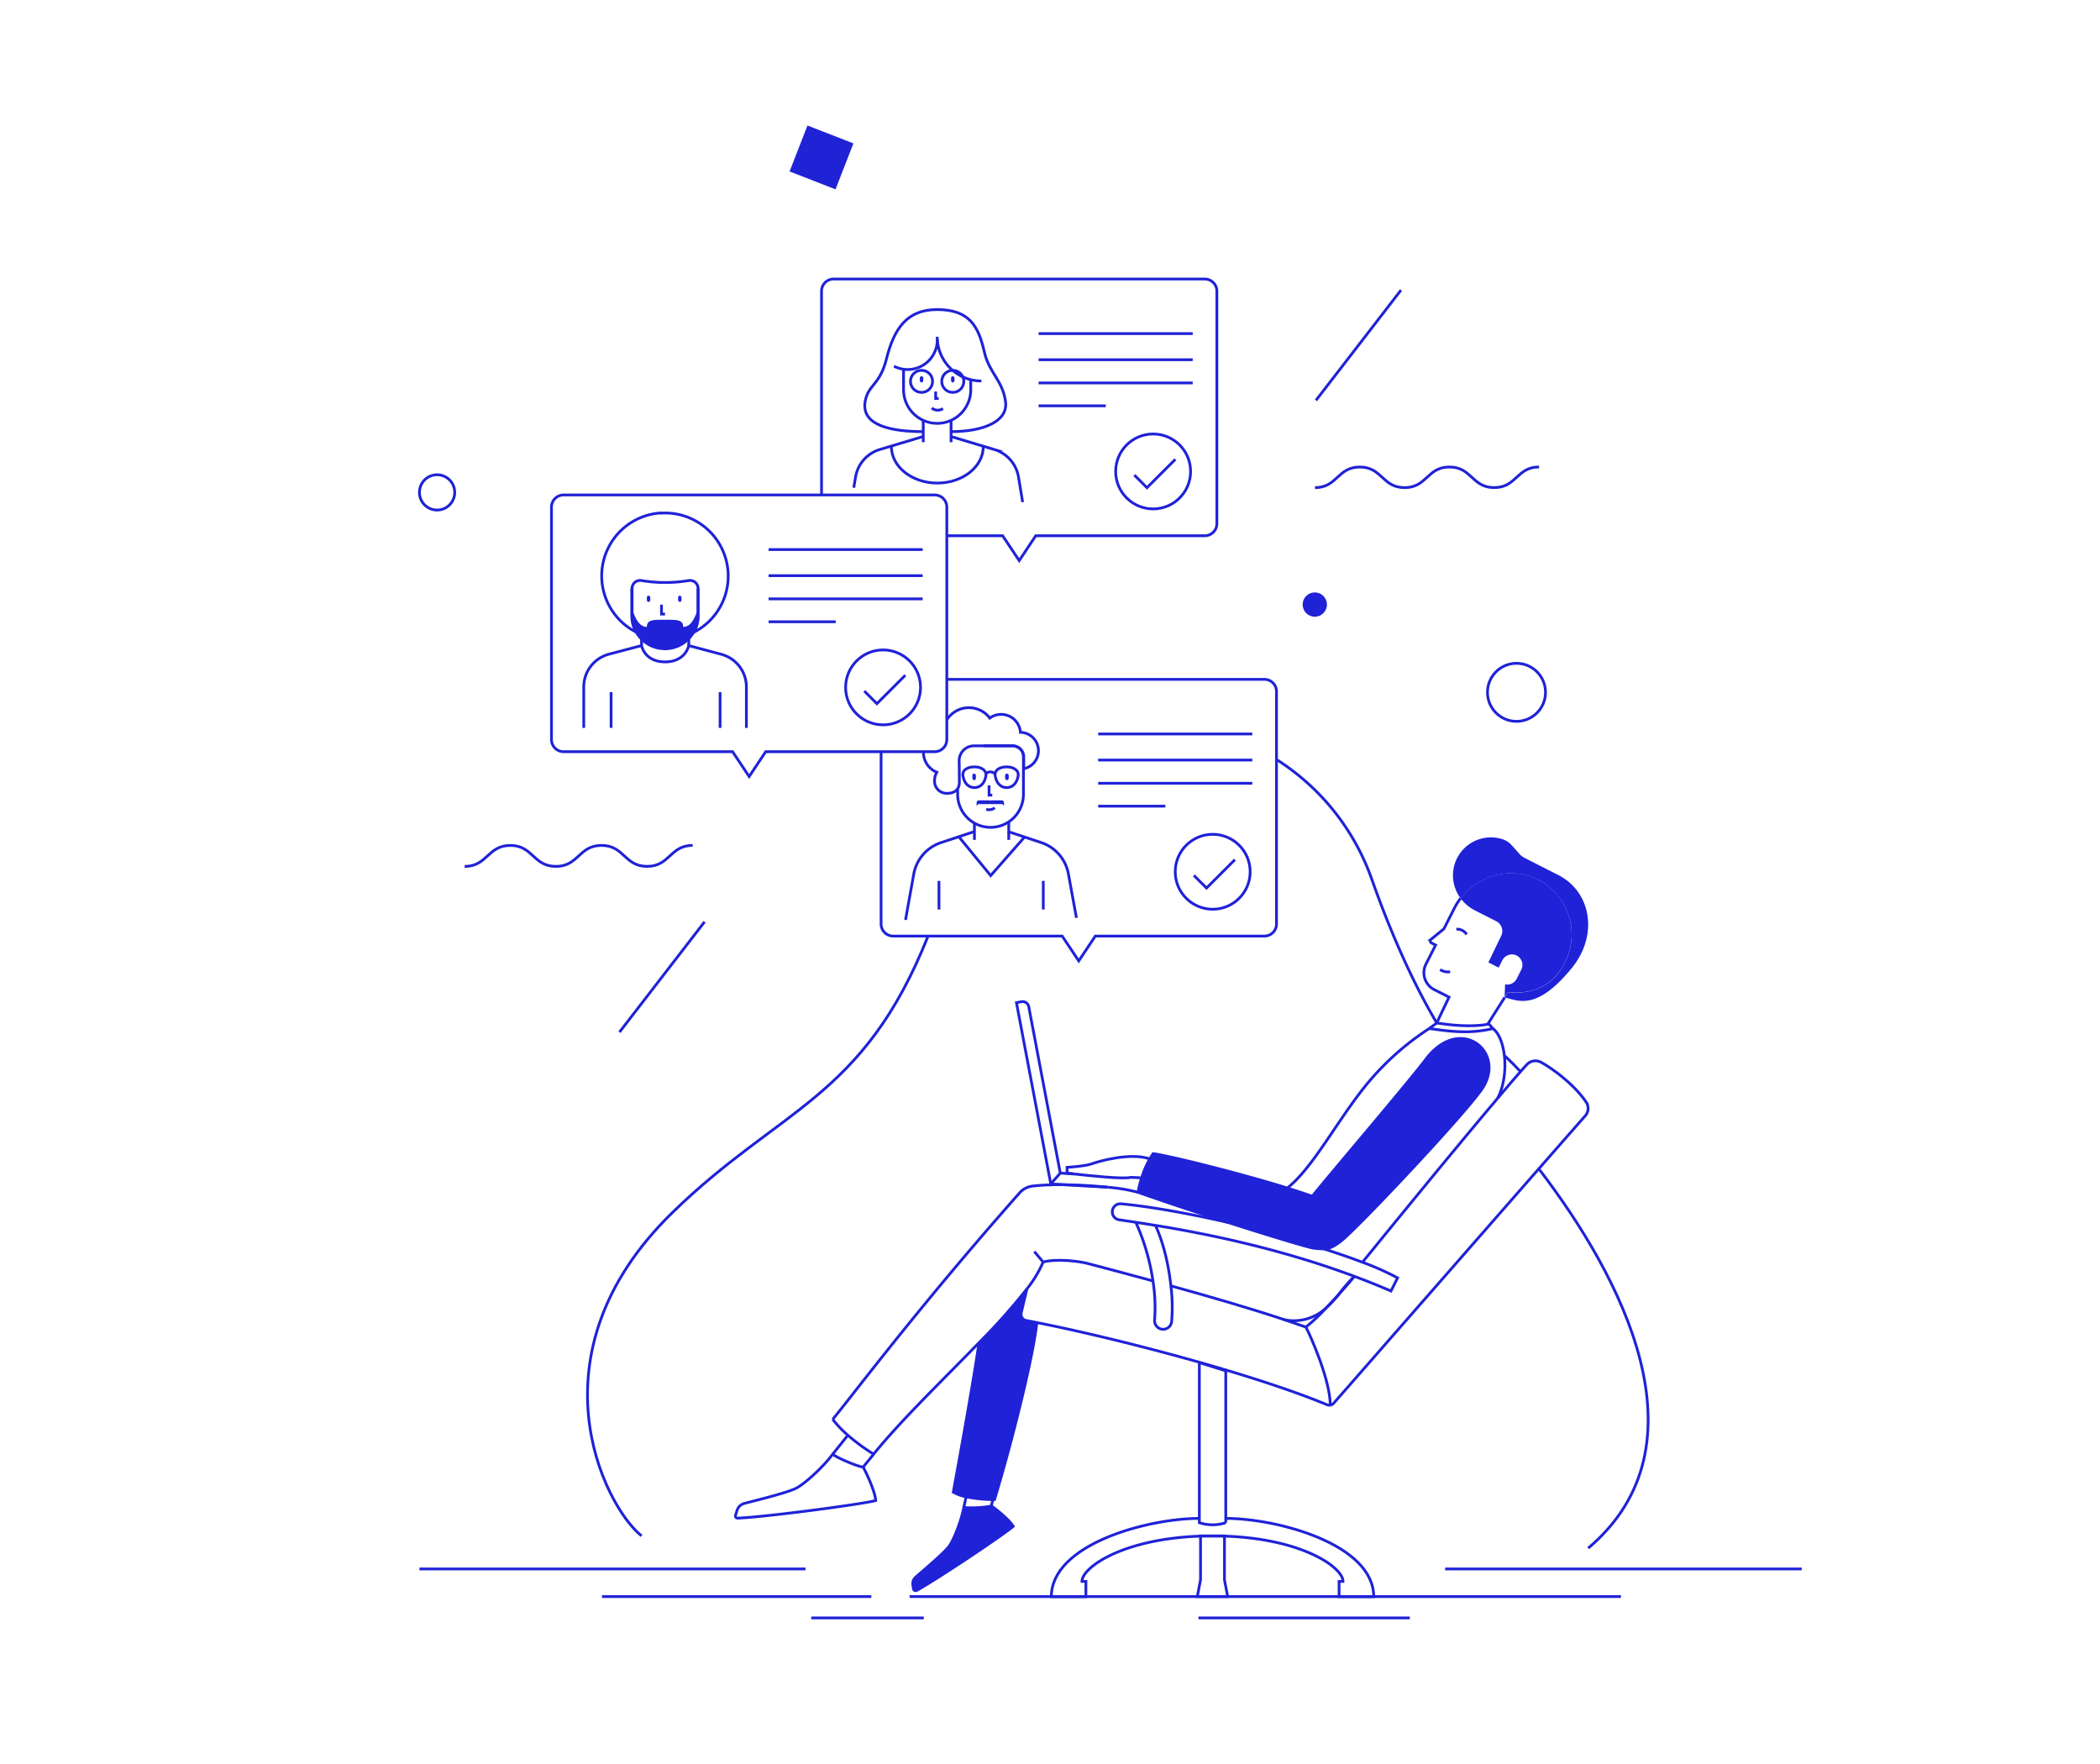 <svg xmlns="http://www.w3.org/2000/svg" viewBox="0 0 760.67 638.85"><g id="Calque_1" data-name="Calque 1"><line x1="376.21" y1="120.84" x2="432.03" y2="120.84" style="fill:none;stroke:#1f22d7;stroke-miterlimit:10"/><line x1="376.21" y1="130.3" x2="432.03" y2="130.3" style="fill:none;stroke:#1f22d7;stroke-miterlimit:10"/><line x1="376.21" y1="138.71" x2="432.03" y2="138.71" style="fill:none;stroke:#1f22d7;stroke-miterlimit:10"/><line x1="376.21" y1="147" x2="400.54" y2="147" style="fill:none;stroke:#1f22d7;stroke-miterlimit:10"/><circle cx="417.69" cy="170.77" r="13.57" style="fill:none;stroke:#1f22d7;stroke-miterlimit:10"/><polyline points="410.88 172.08 415.45 176.66 425.74 166.37" style="fill:none;stroke:#1f22d7;stroke-miterlimit:10"/><path d="M297.58,179V105.46a4.39,4.39,0,0,1,4.38-4.39H436.39a4.4,4.4,0,0,1,4.39,4.39v84.22a4.39,4.39,0,0,1-4.39,4.38H375.18l-6,9-6-9H343" style="fill:none;stroke:#1f22d7;stroke-miterlimit:10"/><path d="M351.63,137.51v3.67a12.17,12.17,0,0,1-12.17,12.17h0a12.17,12.17,0,0,1-12.17-12.17v-7.09" style="fill:none;stroke:#1f22d5;stroke-miterlimit:10"/><path d="M339.52,123.1a10.75,10.75,0,0,1-15.69,9.55" style="fill:none;stroke:#1f22d5;stroke-miterlimit:10"/><path d="M355.48,138a16,16,0,0,1-16-16" style="fill:none;stroke:#1f22d5;stroke-miterlimit:10"/><rect x="333.19" y="136.27" width="1.23" height="2.26" rx="0.62" style="fill:#1f22d7"/><rect x="344.5" y="136.27" width="1.23" height="2.26" rx="0.62" style="fill:#1f22d7"/><circle cx="333.8" cy="138.14" r="4" style="fill:none;stroke:#1f22d5;stroke-miterlimit:10"/><circle cx="345.12" cy="138.14" r="4" style="fill:none;stroke:#1f22d5;stroke-miterlimit:10"/><path d="M337.49,147.78a3.34,3.34,0,0,0,4.07.21" style="fill:none;stroke:#1f22d5;stroke-miterlimit:10"/><line x1="334.42" y1="152.26" x2="334.42" y2="160.18" style="fill:none;stroke:#1f22d5;stroke-miterlimit:10"/><line x1="344.5" y1="152.26" x2="344.5" y2="160.18" style="fill:none;stroke:#1f22d5;stroke-miterlimit:10"/><path d="M334.42,156.35c-11.25,0-22.78-2.1-21-11.17,1.2-6,5.29-5.65,7.69-15.21,2.75-11,7.45-17.84,18.33-17.84,11.82,0,15,6.14,17.13,15.43,1.66,7.4,6.77,10.42,7.68,18.1.83,7-8.06,10.69-19.77,10.69" style="fill:none;stroke:#1f22d5;stroke-miterlimit:10"/><path d="M334.33,158.13l-15.64,4.69a12.57,12.57,0,0,0-8.79,10l-.64,3.84" style="fill:none;stroke:#1f22d5;stroke-miterlimit:10"/><path d="M344.5,158.13l15.63,4.69a12.57,12.57,0,0,1,8.8,10l1.5,9.06" style="fill:none;stroke:#1f22d5;stroke-miterlimit:10"/><path d="M356.17,161.73c0,7.32-7.45,13.25-16.65,13.25s-16.64-5.93-16.64-13.25" style="fill:none;stroke:#1f22d5;stroke-miterlimit:10"/><polyline points="338.92 141.82 338.92 144.34 340 144.34" style="fill:none;stroke:#1f22d5;stroke-miterlimit:10"/><line x1="397.79" y1="265.86" x2="453.61" y2="265.86" style="fill:none;stroke:#1f22d7;stroke-miterlimit:10"/><line x1="397.79" y1="275.31" x2="453.61" y2="275.31" style="fill:none;stroke:#1f22d7;stroke-miterlimit:10"/><line x1="397.79" y1="283.72" x2="453.61" y2="283.72" style="fill:none;stroke:#1f22d7;stroke-miterlimit:10"/><line x1="397.79" y1="292.01" x2="422.11" y2="292.01" style="fill:none;stroke:#1f22d7;stroke-miterlimit:10"/><circle cx="439.27" cy="315.78" r="13.57" style="fill:none;stroke:#1f22d7;stroke-miterlimit:10"/><polyline points="432.45 317.09 437.03 321.67 447.32 311.38" style="fill:none;stroke:#1f22d7;stroke-miterlimit:10"/><path d="M343,246.08H458a4.39,4.39,0,0,1,4.38,4.39v84.22a4.38,4.38,0,0,1-4.38,4.38H396.75l-6,9-6-9H323.54a4.39,4.39,0,0,1-4.39-4.38V272.28" style="fill:none;stroke:#1f22d7;stroke-miterlimit:10"/><path d="M356.26,270.15h10.62a3.84,3.84,0,0,1,3.83,3.83v13.79a11.91,11.91,0,0,1-11.91,11.91h0a11.91,11.91,0,0,1-11.91-11.91v-1.89" style="fill:none;stroke:#1f22d5;stroke-miterlimit:10"/><path d="M334.5,272.52a7.78,7.78,0,0,0,4.84,7.21,6.31,6.31,0,0,0-.83,3.4,4.4,4.4,0,0,0,4.54,4.23c2.21,0,4.42-.87,4.45-4,0,0,0-4.12-.07-7.74a5.39,5.39,0,0,1,5.39-5.46h13.9a3.82,3.82,0,0,1,.68.07,5.29,5.29,0,0,1,.57.15h0a4.08,4.08,0,0,1,2.86,3.89v4.18a6.66,6.66,0,0,0-.07-13.06,6.29,6.29,0,0,0-1.14-.11,7,7,0,0,0-11.1-5.18,9.47,9.47,0,0,0-15.56.65" style="fill:none;stroke:#1f22d5;stroke-miterlimit:10"/><path d="M368.78,281.15c-.43,2.38-1.86,4.14-4.14,4.14s-3.72-1.76-4.14-4.14,1.85-3.37,4.14-3.37S369.18,278.89,368.78,281.15Z" style="fill:none;stroke:#1f22d5;stroke-miterlimit:10"/><path d="M357.1,281.15c-.42,2.38-1.85,4.14-4.14,4.14s-3.71-1.76-4.14-4.14,1.85-3.37,4.14-3.37S357.5,278.89,357.1,281.15Z" style="fill:none;stroke:#1f22d5;stroke-miterlimit:10"/><rect x="352.21" y="280.21" width="1.29" height="2.37" rx="0.65" style="fill:#1f22d7"/><rect x="364.09" y="280.21" width="1.29" height="2.37" rx="0.65" style="fill:#1f22d7"/><polyline points="358.27 284.46 358.27 288.02 359.43 288.02" style="fill:none;stroke:#1f22d5;stroke-miterlimit:10"/><path d="M358.41,289.9h-3.83a.83.83,0,0,0-.82.75l-.05,1.26.39-.44a.6.6,0,0,1,.45-.21h3.95a.22.22,0,0,0,.22-.22v-.83A.31.31,0,0,0,358.41,289.9Z" style="fill:#1f22d5"/><path d="M359,289.9h3.83a.83.83,0,0,1,.82.75l.05,1.26-.39-.44a.6.6,0,0,0-.45-.21h-3.95a.22.22,0,0,1-.22-.22v-.83A.31.31,0,0,1,359,289.9Z" style="fill:#1f22d5"/><path d="M357.22,293.14a3.44,3.44,0,0,0,3.11-.52" style="fill:none;stroke:#1f22d5;stroke-miterlimit:10"/><path d="M357.11,280.21a2.26,2.26,0,0,1,1.59-.6,2.23,2.23,0,0,1,1.67.68" style="fill:none;stroke:#1f22d5;stroke-miterlimit:10"/><line x1="352.96" y1="298.15" x2="352.96" y2="304.22" style="fill:none;stroke:#1f22d5;stroke-miterlimit:10"/><line x1="365.39" y1="297.69" x2="365.39" y2="304.22" style="fill:none;stroke:#1f22d5;stroke-miterlimit:10"/><polyline points="347.28 303.06 358.85 317.16 371.12 303.19" style="fill:none;stroke:#1f22d5;stroke-miterlimit:10"/><path d="M353,301.19l-12.07,4A14.74,14.74,0,0,0,331,316.54l-3,16.67" style="fill:none;stroke:#1f22d5;stroke-miterlimit:10"/><path d="M365.07,301.19l12.06,4A14.77,14.77,0,0,1,387,316.54l2.91,15.93" style="fill:none;stroke:#1f22d5;stroke-miterlimit:10"/><line x1="340.12" y1="319.08" x2="340.12" y2="329.44" style="fill:none;stroke:#1f22d5;stroke-miterlimit:10"/><line x1="377.9" y1="319.08" x2="377.9" y2="329.44" style="fill:none;stroke:#1f22d5;stroke-miterlimit:10"/><path d="M557.29,423.23c29.86,38.89,62.27,100.1,18,137.55" style="fill:none;stroke:#1f22d7;stroke-miterlimit:10"/><path d="M462.67,275.3a84.78,84.78,0,0,1,34.23,43.19c5.94,16.86,14.06,36.14,23.55,52.08" style="fill:none;stroke:#1f22d7;stroke-miterlimit:10"/><path d="M232.38,556.33c-13.55-10.83-41.3-65.79,11-116.93,39.19-38.31,69.24-41.19,92.78-100.32" style="fill:none;stroke:#1f22d7;stroke-miterlimit:10"/><path d="M545.11,382.5c2,1.85,3.86,3.74,5.68,5.7" style="fill:none;stroke:#1f22d7;stroke-miterlimit:10"/><path d="M564.52,317c11.59,5.88,14.76,21.5,4.77,33.71-12.8,15.65-19.37,11.68-24.25,10.6h0l1.21-1.91c8.92.94,16.31-2.31,20.62-10.78a22.3,22.3,0,0,0-9.4-29.78c-9.77-5.2-21.83-2-28.38,6.55A13.76,13.76,0,0,1,544.34,304a7.68,7.68,0,0,1,3.31,2.25l2.72,3.06a6.47,6.47,0,0,0,1.86,1.43Z" style="fill:#1f22d7"/><path d="M557.47,318.8a22.3,22.3,0,0,1,9.4,29.78c-4.31,8.47-11.7,11.72-20.62,10.78L545,361.27l.17-4.56-.07-.17a3.82,3.82,0,0,0,4.28-2l1.66-3.27a3.83,3.83,0,0,0-2.39-5.43,3.93,3.93,0,0,0-4.51,2.08l-1.3,2.57-3.72-1.89,4.62-9.55A4,4,0,0,0,542,333.7l-7.78-3.95a14.45,14.45,0,0,1-5.16-4.4C535.64,316.79,547.7,313.6,557.47,318.8Z" style="fill:#1f22d7"/><path d="M529,376.17c8.33,0,14.1,9.54,7.54,18.68-7.49,10.45-45,50.17-50.79,54.7-2.58,2-4.16,2.68-5.77,2.81a25.42,25.42,0,0,1-4.18-.26c-1.55-.14-15.57-4.38-31-9.3h0c-11.72-3.75-24.23-7.89-32.6-10.92a39.41,39.41,0,0,1,1.28-5.15,33.94,33.94,0,0,1,3-6.94,18.25,18.25,0,0,1,1.23-1.91c6.69,1,31.68,7.21,48.59,12.47,3.39,1,6.45,2.07,9,3,5.83-7.29,35.51-42,41.34-49.91C520.63,378.25,525.08,376.17,529,376.17Z" style="fill:#1f22d7"/><path d="M350,542.2a15.28,15.28,0,0,1-4.65-1.7s7-37.82,9.31-54.1A223.27,223.27,0,0,0,372,466.85l-2.06,8.62a2.31,2.31,0,0,0,1.81,2.85c1.24.23,2.52.48,3.85.75-.8,9.15-7.14,36.82-15.3,64.11h-.62A51.59,51.59,0,0,1,350,542.2Z" style="fill:#1f22d7"/><path d="M359.11,545.42c2.19,1.57,6.63,5.2,7.9,7.41-2.92,2.63-26.72,18.62-34.94,23.2a.82.82,0,0,1-1.2-.59l-.21-1.33a3.14,3.14,0,0,1,1.06-2.9c3-2.6,9.87-8.36,11.94-11,1.53-1.93,4.37-8.66,5.46-14.26C351,546.41,357.81,546,359.11,545.42Z" style="fill:#1f22d7"/><path d="M444,550v1.56a15.53,15.53,0,0,1-9.57,0v-58l9.57,3Z" style="fill:none;stroke:#1f22d7;stroke-miterlimit:10"/><path d="M444,550c18.73,0,53.59,9.35,53.59,28.36H485.05v-5.54h1.42c0-5-14.49-15.43-42.94-16.41l-1.1,0c-1.06,0-2.14,0-3.24,0s-2.18,0-3.24,0l-1.09,0c-28.45,1-42.95,11.43-42.95,16.41h1.43v5.54H380.82c0-19,34.86-28.36,53.59-28.36" style="fill:none;stroke:#1f22d7;stroke-miterlimit:10"/><polygon points="443.53 556.36 443.53 572.27 444.69 578.31 433.7 578.31 434.86 572.27 434.86 556.36 434.86 556.33 435.95 556.33 442.43 556.33 443.53 556.33 443.53 556.36" style="fill:none;stroke:#1f22d7;stroke-miterlimit:10"/><path d="M401.39,430.06c-4.84-.5-10.55-.86-15.92-.92a91.06,91.06,0,0,0-11.46.48,7.54,7.54,0,0,0-4.71,2.49c-37.27,42.08-61.79,75.06-67.68,82a39.63,39.63,0,0,0,5.48,5.74,70.36,70.36,0,0,0,9.35,6.87c10.24-12.62,25.37-27.13,38.16-40.36A223.27,223.27,0,0,0,372,466.85a43.3,43.3,0,0,0,5.85-9.7l-3.19-3.81" style="fill:none;stroke:#1f22d7;stroke-miterlimit:10"/><path d="M412.19,431.88a59.85,59.85,0,0,0-10.69-1.81" style="fill:none;stroke:#1f22d7;stroke-miterlimit:10"/><path d="M424.13,465.77c14,3.87,28.64,8.12,40.9,12.19,2.79.93,5.46,1.85,8,2.75,1.89,3.59,8.82,19.37,8.82,28.25" style="fill:none;stroke:#1f22d7;stroke-miterlimit:10"/><path d="M377.8,457.15c5.24-1.39,13.45-.21,16.09.49,6.61,1.75,13.4,3.53,23.74,6.35" style="fill:none;stroke:#1f22d7;stroke-miterlimit:10"/><path d="M375.55,479.07c-.8,9.15-7.14,36.82-15.3,64.11h-.62a51.59,51.59,0,0,1-9.68-1,15.28,15.28,0,0,1-4.65-1.7s7-37.82,9.31-54.1" style="fill:none;stroke:#1f22d7;stroke-miterlimit:10"/><path d="M301.62,526.76c-4.12,5.42-10.72,11.13-13.39,12.39-3.59,1.69-14,4.23-18.59,5.42a3.79,3.79,0,0,0-2.67,2.55l-.55,1.79a.78.78,0,0,0,.78,1c10.93-.49,45.41-5.1,50-6.38-.18-3-3-9.28-4.54-12.12C311,531.33,303.44,528.22,301.62,526.76Z" style="fill:none;stroke:#1f22d7;stroke-miterlimit:10"/><line x1="301.62" y1="526.76" x2="307.1" y2="519.89" style="fill:none;stroke:#1f22d7;stroke-miterlimit:10"/><line x1="312.63" y1="531.43" x2="316.45" y2="526.76" style="fill:none;stroke:#1f22d7;stroke-miterlimit:10"/><path d="M349.12,546c-1.09,5.6-3.93,12.33-5.46,14.26-2.07,2.6-8.93,8.36-11.94,11a3.14,3.14,0,0,0-1.06,2.9l.21,1.33a.82.82,0,0,0,1.2.59c8.22-4.58,32-20.57,34.94-23.2-1.27-2.21-5.71-5.84-7.9-7.41C357.81,546,351,546.41,349.12,546Z" style="fill:none;stroke:#1f22d7;stroke-miterlimit:10"/><polyline points="349.12 545.99 349.95 542.2 349.98 542.06" style="fill:none;stroke:#1f22d7;stroke-miterlimit:10"/><line x1="359.11" y1="545.42" x2="359.63" y2="543.18" style="fill:none;stroke:#1f22d7;stroke-miterlimit:10"/><path d="M444.8,442.8c15.39,4.92,29.41,9.16,31,9.3a25.42,25.42,0,0,0,4.18.26c1.61-.13,3.19-.81,5.77-2.81,5.81-4.53,43.3-44.25,50.79-54.7,6.56-9.14.79-18.68-7.54-18.68-3.88,0-8.33,2.08-12.34,7.26-5.83,7.87-35.51,42.62-41.34,49.91-2.53-.92-5.59-1.94-9-3-16.91-5.26-41.9-11.5-48.59-12.47a18.25,18.25,0,0,0-1.23,1.91,33.94,33.94,0,0,0-3,6.94,39.41,39.41,0,0,0-1.28,5.15c8.37,3,20.88,7.17,32.6,10.92" style="fill:none;stroke:#1f22d7;stroke-miterlimit:10"/><path d="M480.43,473.68c1.47-1.52,3-3.14,4.39-4.68,2.48-2.74,4.67-5.26,5.76-6.69" style="fill:none;stroke:#1f22d7;stroke-miterlimit:10"/><path d="M473,480.71a61.87,61.87,0,0,0,7.39-7" style="fill:none;stroke:#1f22d7;stroke-miterlimit:10"/><path d="M444.8,442.8h0c-13.36-3.07-28-5.76-38.71-6.75a2.91,2.91,0,0,0-3.12,2.26,2.85,2.85,0,0,0-.07.64,2.92,2.92,0,0,0,2.49,2.89l6,.89,7.12,1.13c18.41,3,45,8.36,72.05,18.45q6.65,2.46,13.29,5.33l2.38-4.77a100,100,0,0,0-12.72-5.65c-4.06-1.54-8.66-3.14-13.63-4.73l-.3-.1" style="fill:none;stroke:#1f22d7;stroke-miterlimit:10"/><path d="M411.41,442.74A79.66,79.66,0,0,1,417.63,464a61.76,61.76,0,0,1,.6,14.12,3.11,3.11,0,0,0,2.3,3.28,3.1,3.1,0,0,0,3.86-2.63,63.16,63.16,0,0,0-.26-13c-.79-7.21-2.58-15.37-5.6-21.91" style="fill:none;stroke:#1f22d7;stroke-miterlimit:10"/><path d="M389.36,425.26c5.54.64,17.52,1.9,20.35,1.21l3.4.15" style="fill:none;stroke:#1f22d7;stroke-miterlimit:10"/><path d="M416.47,419.79c-6.89-2.43-18.23.78-20.87,1.73s-9.08,1.32-9.08,1.32v2.08l2.8.34" style="fill:none;stroke:#1f22d7;stroke-miterlimit:10"/><path d="M466.3,430.35c8.68-6.94,16.65-21.76,26.06-34.16a99.09,99.09,0,0,1,25.33-23.62c2.37.25,6.44,1,11.34,1.14a44,44,0,0,0,11.72-1.14c4.72,3.4,6.07,17,1.74,25.19" style="fill:none;stroke:#1f22d7;stroke-miterlimit:10"/><path d="M540.75,372.57l-1.41-1.64-.48.09c-6.46,1.17-14.06.18-18.44-.46l-2.73,2" style="fill:none;stroke:#1f22d7;stroke-miterlimit:10"/><path d="M490.59,462.3h0a58,58,0,0,0-5.76,6.69,39.41,39.41,0,0,1-4.39,4.68l-.05.06A17.1,17.1,0,0,1,465,478H465" style="fill:none;stroke:#1f22d7;stroke-miterlimit:10"/><path d="M493.53,457.21s30.68-37.82,49-59.44c4.43-5.25,8.13-9.54,10.49-12.11a4.25,4.25,0,0,1,5.19-.87c5.06,2.78,12.68,8.82,16.39,14.53a4,4,0,0,1-.34,4.81c-13.05,14.79-82,93.72-91.15,104.14a2.12,2.12,0,0,1-1.27.69,2.05,2.05,0,0,1-1.17-.13c-26.73-11.12-75.9-24-105.09-29.76-1.33-.27-2.61-.52-3.85-.75a2.31,2.31,0,0,1-1.81-2.85l2.06-8.62" style="fill:none;stroke:#1f22d7;stroke-miterlimit:10"/><path d="M384.06,424.93l-3.44,3.9-12.44-65.64,1.81-.35a2.27,2.27,0,0,1,2.65,1.81Z" style="fill:none;stroke:#1f22d7;stroke-miterlimit:10"/><polyline points="380.02 428.83 380.62 428.86 385.47 429.14 401.39 430.06 401.5 430.07" style="fill:none;stroke:#1f22d7;stroke-miterlimit:10"/><polyline points="384.06 424.93 389.32 425.26 389.36 425.26" style="fill:none;stroke:#1f22d7;stroke-miterlimit:10"/><path d="M529.09,325.35a22.65,22.65,0,0,0-2.24,3.55L523,336.47l-4.63,3.77a.8.8,0,0,0,.15,1.33l1.5.76-3.5,6.88a6.89,6.89,0,0,0,3,9.26l5.35,2.72-4.47,9.37" style="fill:none;stroke:#1f22d7;stroke-miterlimit:10"/><polyline points="538.81 371.1 538.86 371.02 545.04 361.28" style="fill:none;stroke:#1f22d7;stroke-miterlimit:10"/><path d="M527.52,336.58a4.09,4.09,0,0,1,3.74,1.89" style="fill:none;stroke:#1f22d7;stroke-miterlimit:10"/><path d="M521.64,351.21a5.07,5.07,0,0,0,3.63.77" style="fill:none;stroke:#1f22d7;stroke-miterlimit:10"/><line x1="329.49" y1="578.32" x2="587.15" y2="578.32" style="fill:none;stroke:#1f22d7;stroke-miterlimit:10"/><line x1="218.05" y1="578.32" x2="315.62" y2="578.32" style="fill:none;stroke:#1f22d7;stroke-miterlimit:10"/><line x1="510.65" y1="586.05" x2="434.1" y2="586.05" style="fill:none;stroke:#1f22d7;stroke-miterlimit:10"/><line x1="334.61" y1="586.05" x2="293.86" y2="586.05" style="fill:none;stroke:#1f22d7;stroke-miterlimit:10"/><line x1="652.62" y1="568.31" x2="523.45" y2="568.31" style="fill:none;stroke:#1f22d7;stroke-miterlimit:10"/><line x1="291.78" y1="568.31" x2="151.93" y2="568.31" style="fill:none;stroke:#1f22d7;stroke-miterlimit:10"/><line x1="476.67" y1="145.02" x2="507.48" y2="105.07" style="fill:none;stroke:#1f22d5;stroke-miterlimit:10"/><line x1="224.39" y1="373.86" x2="255.21" y2="333.9" style="fill:none;stroke:#1f22d5;stroke-miterlimit:10"/><path d="M250.9,306.22c-8.25,0-8.25,7.6-16.51,7.6s-8.26-7.6-16.52-7.59-8.25,7.6-16.51,7.6-8.26-7.6-16.52-7.59-8.26,7.59-16.52,7.6" style="fill:none;stroke:#1f22d5;stroke-miterlimit:10"/><path d="M557.48,169.15c-8.12,0-8.11,7.47-16.23,7.47s-8.12-7.46-16.23-7.46-8.12,7.47-16.24,7.47-8.12-7.46-16.23-7.46-8.12,7.47-16.24,7.47" style="fill:none;stroke:#1f22d5;stroke-miterlimit:10"/><rect x="288.65" y="48.11" width="17.86" height="17.86" transform="translate(136.46 313.64) rotate(-68.73)" style="fill:#1f22d5"/><circle cx="158.32" cy="178.36" r="6.39" style="fill:none;stroke:#1f22d5;stroke-miterlimit:10"/><circle cx="549.31" cy="250.78" r="10.51" style="fill:none;stroke:#1f22d5;stroke-miterlimit:10"/><circle cx="476.25" cy="218.99" r="4.4" style="fill:#1f22d5"/><path d="M252.86,213.05v10a12,12,0,0,1-12,11.95h0a12,12,0,0,1-12-11.95v-10" style="fill:none;stroke:#1f22d7;stroke-miterlimit:10"/><rect x="234.31" y="215.76" width="1.23" height="2.26" rx="0.62" style="fill:#1f22d7"/><rect x="245.63" y="215.76" width="1.23" height="2.26" rx="0.62" style="fill:#1f22d7"/><path d="M239.28,185.81A22.85,22.85,0,0,0,230.49,229a11.88,11.88,0,0,1-1.54-5.86v-10a2.91,2.91,0,0,1,3.44-2.85,51.93,51.93,0,0,0,17.09,0,2.91,2.91,0,0,1,3.38,2.87v10a12,12,0,0,1-1.54,5.86,22.85,22.85,0,0,0-12-43.14Z" style="fill:none;stroke:#1f22d7;stroke-miterlimit:10"/><path d="M247.47,227.08c0-2.76-2.62-2.58-6.58-2.58s-6.58-.18-6.58,2.58c-3.28,0-4.53-4.47-5.36-6.35v2.36A12,12,0,0,0,240.88,235h0a12,12,0,0,0,11.94-11.95v-2.36C252,222.61,250.76,227.08,247.47,227.08Z" style="fill:#1f22d7"/><path d="M211.45,263.65V248.8a12.24,12.24,0,0,1,9.1-11.83l11.83-3.12s1.05,5.9,8.52,5.9,8.58-5.9,8.58-5.9L261.26,237a12.23,12.23,0,0,1,9.1,11.82v14.86" style="fill:none;stroke:#1f22d7;stroke-miterlimit:10"/><line x1="232.38" y1="230.3" x2="232.38" y2="233.85" style="fill:none;stroke:#1f22d7;stroke-miterlimit:10"/><line x1="249.48" y1="230.3" x2="249.48" y2="233.85" style="fill:none;stroke:#1f22d7;stroke-miterlimit:10"/><line x1="221.35" y1="263.65" x2="221.35" y2="250.72" style="fill:none;stroke:#1f22d7;stroke-miterlimit:10"/><line x1="260.83" y1="263.65" x2="260.83" y2="250.72" style="fill:none;stroke:#1f22d7;stroke-miterlimit:10"/><line x1="278.4" y1="199.06" x2="334.21" y2="199.06" style="fill:none;stroke:#1f22d7;stroke-miterlimit:10"/><line x1="278.4" y1="208.52" x2="334.21" y2="208.52" style="fill:none;stroke:#1f22d7;stroke-miterlimit:10"/><line x1="278.4" y1="216.93" x2="334.21" y2="216.93" style="fill:none;stroke:#1f22d7;stroke-miterlimit:10"/><line x1="278.4" y1="225.22" x2="302.72" y2="225.22" style="fill:none;stroke:#1f22d7;stroke-miterlimit:10"/><circle cx="319.87" cy="248.99" r="13.57" style="fill:none;stroke:#1f22d7;stroke-miterlimit:10"/><polyline points="313.06 250.3 317.63 254.88 327.92 244.59" style="fill:none;stroke:#1f22d7;stroke-miterlimit:10"/><path d="M338.57,272.28H277.36l-6,9-6-9H204.14a4.38,4.38,0,0,1-4.38-4.38V183.68a4.39,4.39,0,0,1,4.38-4.39H338.57a4.4,4.4,0,0,1,4.39,4.39V267.9A4.39,4.39,0,0,1,338.57,272.28Z" style="fill:none;stroke:#1f22d7;stroke-miterlimit:10"/><polyline points="239.61 219.02 239.61 222.43 240.89 222.43" style="fill:none;stroke:#1f22d5;stroke-miterlimit:10"/></g></svg>
